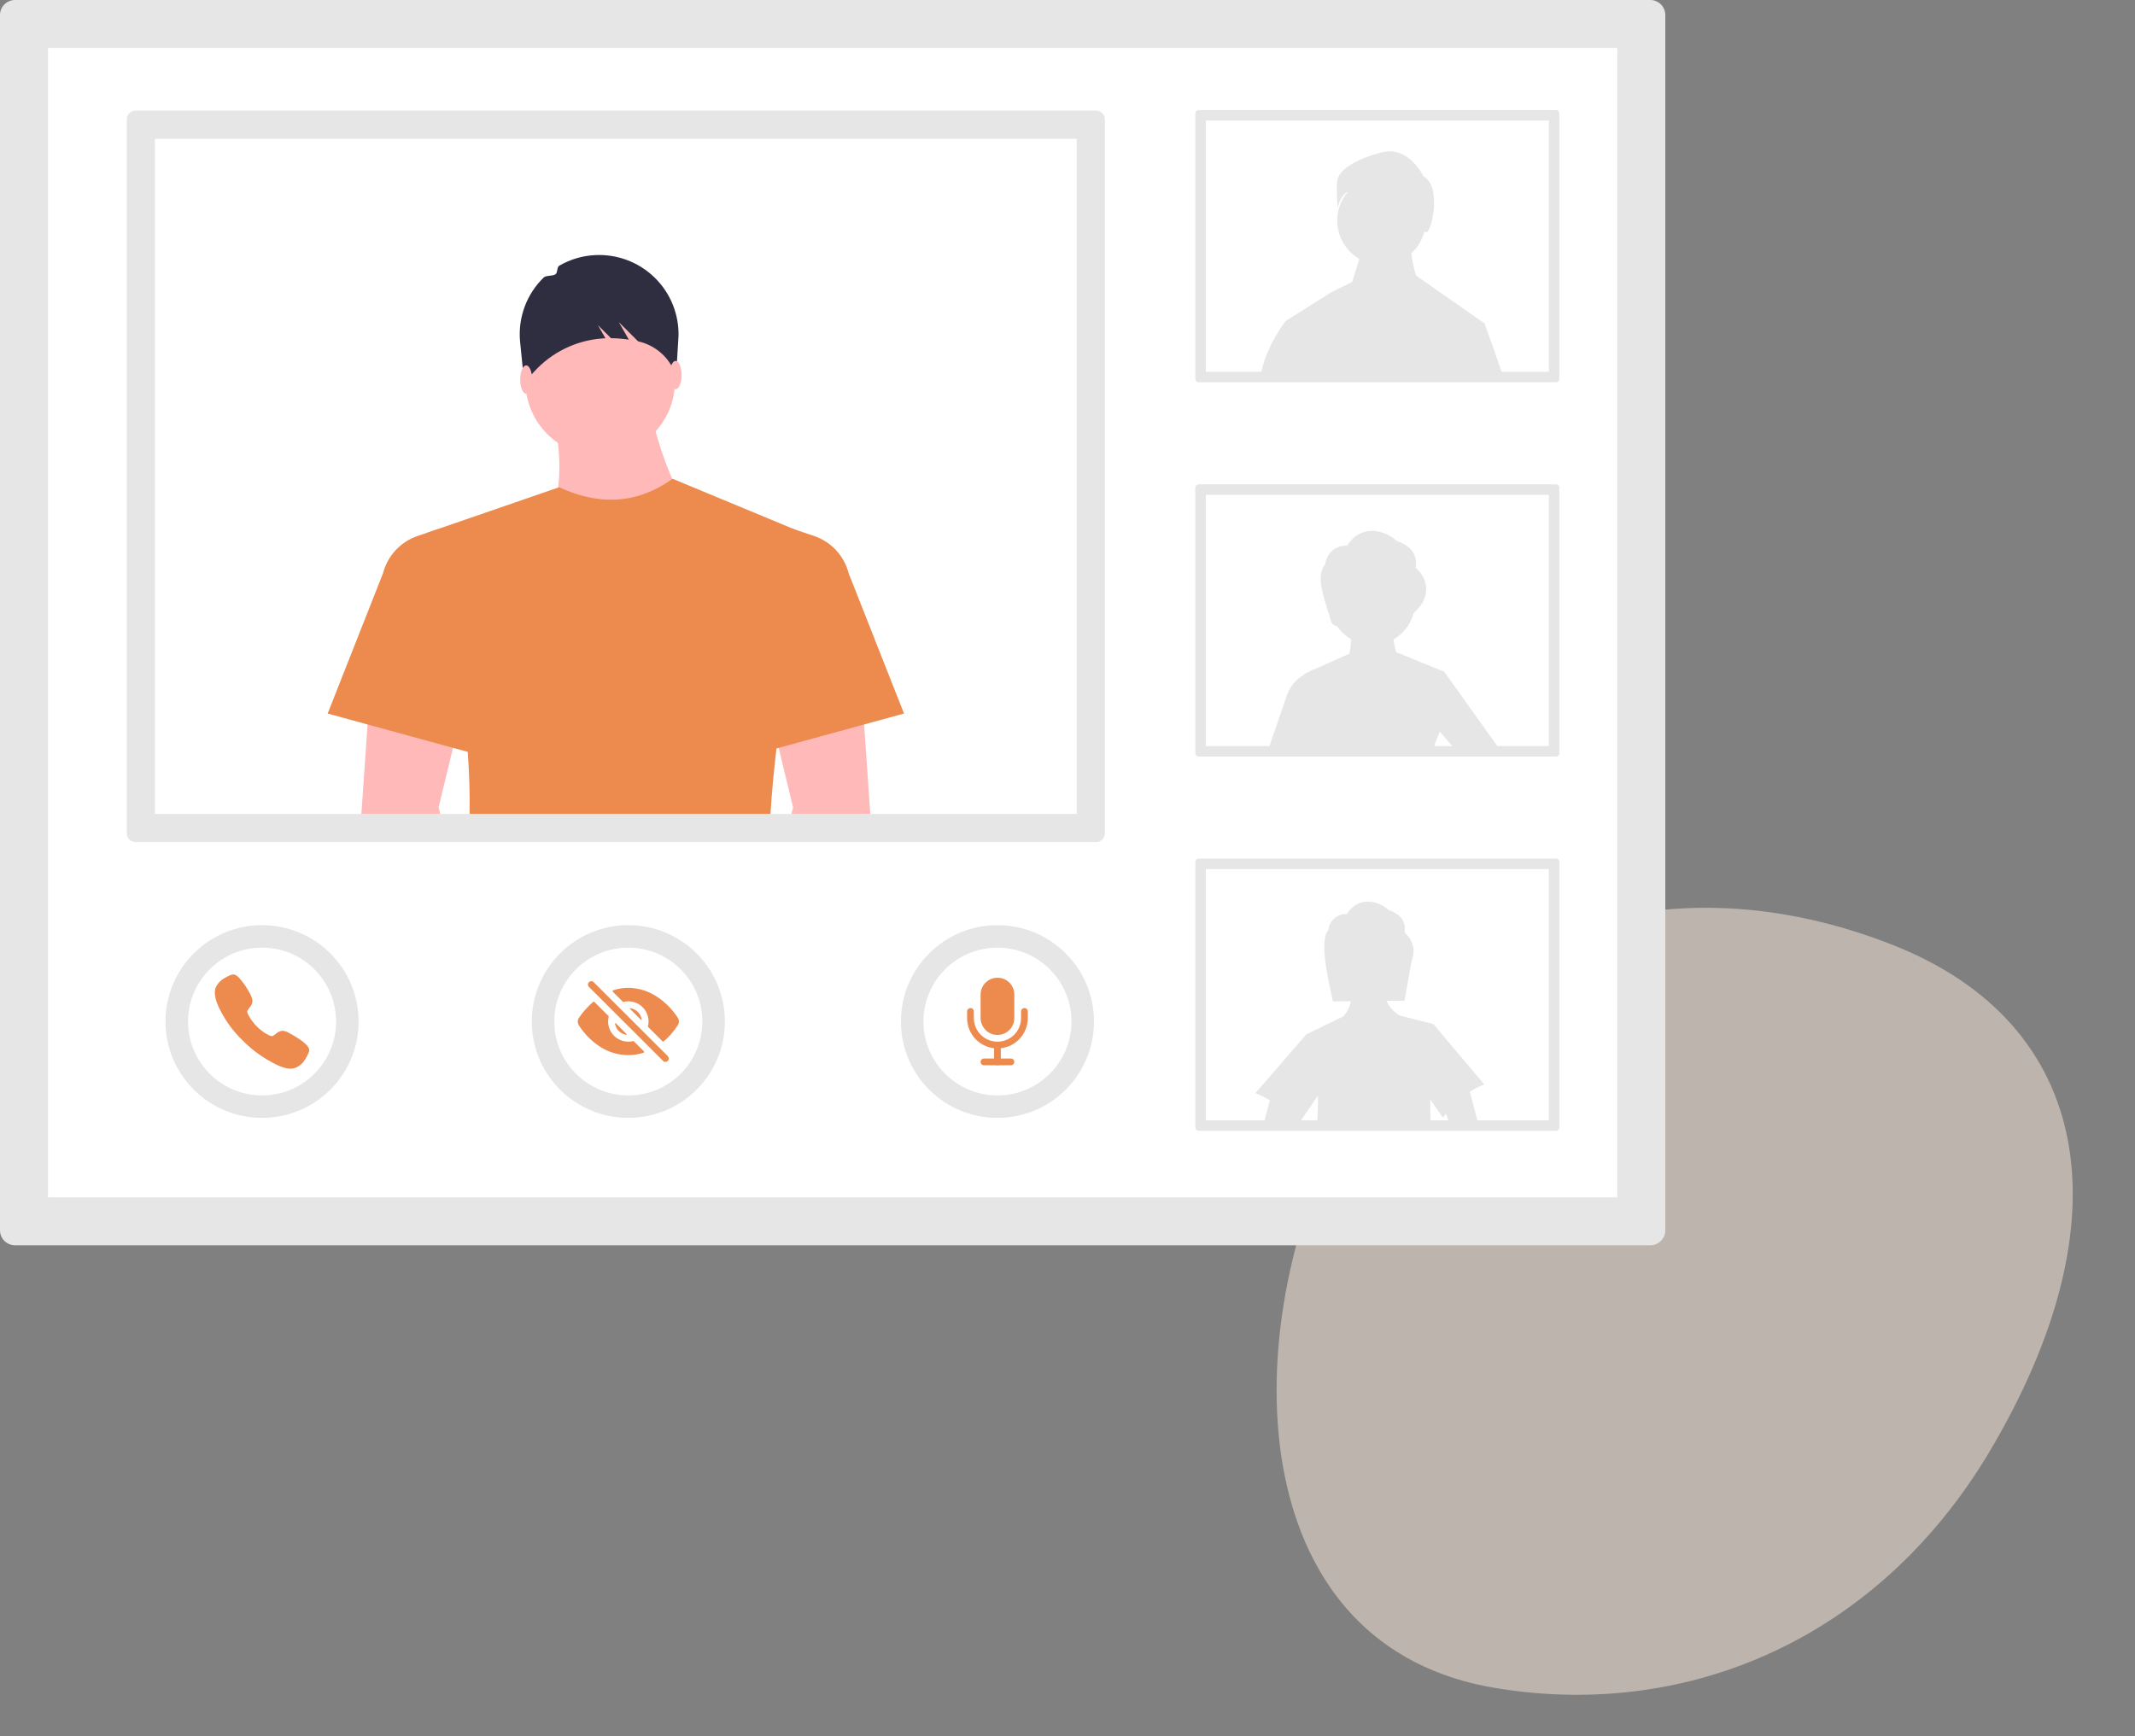 <svg xmlns="http://www.w3.org/2000/svg" width="300" height="244" viewBox="0 0 300 244" fill="none"><rect x="0" y="0" width="300" height="244" fill="#808080" stroke="none"/><path opacity="0.5" d="M265.886 132.763C294.015 143.802 299.098 171.31 279.392 204.276C263.974 229.96 237.669 241.603 210.572 237.29C175.006 231.758 173.581 188.875 187.81 159.698C201.157 132.68 232.221 119.534 265.886 132.763Z" fill="#FBE8DB"></path><g clip-path="url(#clip0)"><path d="M2.108 0C1.549 0.001 1.013 0.223 0.618 0.617C0.223 1.012 0.001 1.547 0 2.105V172.895C0.001 173.453 0.223 173.988 0.618 174.383C1.013 174.777 1.549 174.999 2.108 175H231.892C232.451 174.999 232.987 174.777 233.382 174.383C233.777 173.988 233.999 173.453 234 172.895V2.105C233.999 1.547 233.777 1.012 233.382 0.617C232.987 0.223 232.451 0.001 231.892 0H2.108Z" fill="#E6E6E6"></path><path d="M6.746 6.734V168.265H227.254V6.734H6.746Z" fill="white"></path><path d="M168.424 15.469C168.302 15.469 168.185 15.517 168.099 15.604C168.012 15.69 167.964 15.807 167.963 15.929V53.261C167.964 53.383 168.012 53.5 168.099 53.586C168.185 53.672 168.302 53.721 168.424 53.721H218.651C218.773 53.721 218.89 53.672 218.977 53.586C219.063 53.5 219.112 53.383 219.112 53.261V15.929C219.112 15.807 219.063 15.69 218.977 15.604C218.89 15.517 218.773 15.469 218.651 15.469H168.424Z" fill="#E6E6E6"></path><path d="M169.437 16.941V52.249H217.637V16.941H169.437Z" fill="white"></path><path d="M168.424 68.064C168.302 68.065 168.185 68.113 168.099 68.199C168.012 68.286 167.964 68.403 167.963 68.525V105.857C167.964 105.979 168.012 106.095 168.099 106.182C168.185 106.268 168.302 106.316 168.424 106.317H218.651C218.773 106.316 218.89 106.268 218.977 106.182C219.063 106.095 219.112 105.979 219.112 105.857V68.525C219.112 68.403 219.063 68.286 218.977 68.199C218.89 68.113 218.773 68.065 218.651 68.064H168.424Z" fill="#E6E6E6"></path><path d="M169.437 69.537V104.845H217.637V69.537H169.437Z" fill="white"></path><path d="M168.424 120.66C168.302 120.66 168.185 120.709 168.099 120.795C168.012 120.881 167.964 120.998 167.963 121.12V158.452C167.964 158.574 168.012 158.691 168.099 158.777C168.185 158.864 168.302 158.912 168.424 158.912H218.651C218.773 158.912 218.89 158.864 218.977 158.777C219.063 158.691 219.112 158.574 219.112 158.452V121.12C219.112 120.998 219.063 120.881 218.977 120.795C218.89 120.709 218.773 120.66 218.651 120.66H168.424Z" fill="#E6E6E6"></path><path d="M169.437 122.133V157.441H217.637V122.133H169.437Z" fill="white"></path><path d="M208.593 45.443L198.989 38.735H198.986L198.986 38.736C198.659 37.71 198.434 36.655 198.313 35.585C199.215 34.765 199.855 33.698 200.154 32.518C200.192 32.541 200.229 32.566 200.265 32.593C201.106 33.265 202.705 26.126 200.013 24.782C200.013 24.782 197.993 20.415 194.124 21.422C190.254 22.43 188.066 23.942 187.898 25.454C187.73 26.966 187.982 29.234 187.982 29.234C187.982 29.234 188.215 27.519 189.439 26.913C188.834 27.602 188.389 28.416 188.137 29.297C187.885 30.179 187.831 31.105 187.981 32.009C188.13 32.913 188.478 33.773 189 34.527C189.523 35.281 190.206 35.91 191 36.368C190.708 37.37 190.318 38.667 189.99 39.62H189.99L187.055 41.077L180.662 45.109C180.662 45.109 178.14 48.298 177.297 51.995C177.232 52.286 177.164 52.577 177.092 52.868H211.196C210.059 49.437 208.593 45.443 208.593 45.443Z" fill="#E6E6E6"></path><path d="M206.484 153.447C207.14 153.029 207.835 152.675 208.56 152.389L201.414 143.918L196.691 142.712C195.862 142.247 195.208 141.525 194.828 140.654L197.357 140.63L198.321 135.181C198.907 133.597 198.668 132.208 197.357 131.064C197.593 129.597 196.926 128.517 195.16 127.908C193.403 126.386 190.806 126.021 189.247 128.458C188.618 128.421 187.999 128.628 187.518 129.035C187.038 129.443 186.734 130.02 186.669 130.646C185.237 132.307 186.827 138.405 187.298 140.729L189.811 140.704C189.666 141.563 189.244 142.352 188.609 142.95L188.575 142.916L183.551 145.369L176.405 153.618C177.111 153.894 177.788 154.235 178.429 154.639L177.691 157.438H182.805L184.165 155.465H184.233C184.233 155.431 184.236 155.397 184.236 155.363L185.191 153.976C185.212 155.096 185.182 156.25 185.104 157.438H201.008C200.983 156.452 200.977 155.471 200.977 154.496L202.756 157.073C202.889 156.878 203.031 156.696 203.174 156.51L203.524 157.438H207.596L206.62 153.732C206.592 153.63 206.546 153.533 206.484 153.447Z" fill="#E6E6E6"></path><path d="M202.928 94.395L196.176 91.639C196.015 91.001 195.878 90.401 195.792 89.872C196.485 89.479 197.092 88.95 197.578 88.319C198.063 87.687 198.417 86.964 198.618 86.194L199.331 85.429C199.709 85.035 199.999 84.564 200.181 84.049C200.362 83.533 200.432 82.985 200.384 82.441C200.26 81.394 199.73 80.439 198.906 79.78C199.182 78.038 198.392 76.757 196.297 76.033C194.214 74.23 191.131 73.793 189.284 76.686C188.537 76.642 187.801 76.887 187.231 77.37C186.661 77.854 186.299 78.539 186.222 79.282C184.704 81.045 186.269 84.563 187.015 87.258C187.072 87.457 187.187 87.635 187.345 87.77C187.504 87.904 187.698 87.989 187.905 88.013C188.401 88.746 189.054 89.359 189.817 89.81C189.836 90.589 189.744 91.366 189.544 92.118L189.55 91.883L184.514 94.145L184.511 94.083L184.025 94.364L183.253 94.711C183.259 94.742 183.266 94.77 183.272 94.801L183.201 94.841C182.116 95.468 181.285 96.454 180.852 97.628L178.264 105.19H201.432C201.667 104.401 201.957 103.63 202.299 102.882L202.306 102.798L204.363 105.19H210.648L202.928 94.395Z" fill="#E6E6E6"></path><path d="M88.291 157.097C95.783 157.097 101.856 151.034 101.856 143.555C101.856 136.075 95.783 130.012 88.291 130.012C80.799 130.012 74.726 136.075 74.726 143.555C74.726 151.034 80.799 157.097 88.291 157.097Z" fill="#E6E6E6"></path><path d="M88.29 153.938C94.034 153.938 98.69 149.289 98.69 143.555C98.69 137.82 94.034 133.172 88.29 133.172C82.546 133.172 77.89 137.82 77.89 143.555C77.89 149.289 82.546 153.938 88.29 153.938Z" fill="white"></path><path d="M93.5 149.224C93.438 149.225 93.376 149.212 93.319 149.189C93.261 149.165 93.209 149.13 93.165 149.086L82.744 138.681C82.659 138.592 82.612 138.473 82.613 138.35C82.615 138.226 82.665 138.109 82.752 138.021C82.839 137.934 82.957 137.884 83.081 137.883C83.204 137.881 83.324 137.928 83.413 138.013L93.835 148.417C93.901 148.483 93.946 148.568 93.964 148.659C93.983 148.751 93.973 148.846 93.937 148.932C93.901 149.019 93.841 149.093 93.763 149.145C93.685 149.197 93.594 149.224 93.5 149.224H93.5Z" fill="#EC8B4D"></path><path d="M88.053 145.319L86.519 143.789C86.511 143.78 86.499 143.774 86.487 143.772C86.475 143.77 86.462 143.772 86.451 143.778C86.44 143.783 86.431 143.792 86.425 143.803C86.419 143.814 86.417 143.826 86.419 143.839C86.481 144.236 86.668 144.603 86.952 144.887C87.237 145.171 87.605 145.358 88.003 145.42C88.015 145.421 88.027 145.419 88.038 145.413C88.049 145.408 88.058 145.398 88.064 145.387C88.069 145.376 88.071 145.364 88.069 145.352C88.067 145.339 88.061 145.328 88.053 145.319L88.053 145.319Z" fill="#EC8B4D"></path><path d="M88.526 141.781L90.062 143.313C90.071 143.322 90.082 143.328 90.094 143.33C90.106 143.332 90.119 143.33 90.13 143.324C90.141 143.319 90.15 143.31 90.156 143.299C90.162 143.288 90.164 143.275 90.162 143.263C90.101 142.865 89.914 142.498 89.629 142.213C89.344 141.929 88.975 141.742 88.577 141.68C88.565 141.678 88.552 141.681 88.541 141.686C88.53 141.692 88.521 141.701 88.515 141.712C88.51 141.723 88.508 141.736 88.51 141.748C88.511 141.76 88.517 141.772 88.526 141.781Z" fill="#EC8B4D"></path><path d="M95.247 144.063C95.345 143.909 95.396 143.731 95.396 143.549C95.395 143.366 95.343 143.188 95.244 143.035C94.484 141.85 93.483 140.837 92.305 140.064C91.111 139.271 89.713 138.839 88.28 138.82C87.557 138.821 86.839 138.939 86.153 139.169C86.134 139.175 86.117 139.186 86.103 139.201C86.09 139.216 86.08 139.234 86.075 139.254C86.071 139.274 86.071 139.294 86.077 139.313C86.082 139.333 86.093 139.351 86.107 139.365L87.506 140.761C87.52 140.776 87.538 140.786 87.558 140.792C87.578 140.797 87.599 140.797 87.619 140.792C88.093 140.677 88.589 140.685 89.059 140.817C89.528 140.948 89.957 141.198 90.302 141.543C90.647 141.887 90.897 142.314 91.029 142.783C91.16 143.252 91.169 143.747 91.053 144.221C91.048 144.241 91.048 144.261 91.054 144.281C91.059 144.301 91.07 144.319 91.084 144.333L93.096 146.343C93.117 146.364 93.145 146.377 93.175 146.378C93.204 146.379 93.233 146.369 93.256 146.35C94.03 145.691 94.701 144.92 95.247 144.063Z" fill="#EC8B4D"></path><path d="M88.289 146.388C87.859 146.388 87.434 146.291 87.047 146.103C86.66 145.915 86.321 145.642 86.055 145.305C85.789 144.967 85.603 144.574 85.512 144.154C85.42 143.734 85.425 143.299 85.527 142.882C85.532 142.862 85.532 142.841 85.526 142.821C85.521 142.801 85.51 142.783 85.496 142.769L83.517 140.792C83.496 140.772 83.468 140.759 83.438 140.758C83.408 140.757 83.379 140.767 83.357 140.786C82.596 141.444 81.923 142.196 81.353 143.024C81.246 143.177 81.187 143.359 81.184 143.546C81.18 143.733 81.233 143.917 81.334 144.074C82.082 145.261 83.073 146.275 84.244 147.049C85.439 147.845 86.843 148.273 88.28 148.28C89.01 148.278 89.735 148.163 90.43 147.938C90.45 147.932 90.467 147.921 90.481 147.906C90.495 147.891 90.504 147.873 90.509 147.854C90.514 147.834 90.514 147.813 90.508 147.794C90.503 147.774 90.492 147.756 90.478 147.742L89.073 146.339C89.058 146.325 89.04 146.314 89.02 146.309C89 146.303 88.98 146.303 88.96 146.308C88.74 146.361 88.515 146.388 88.289 146.388Z" fill="#EC8B4D"></path><path d="M36.822 157.097C44.313 157.097 50.387 151.034 50.387 143.555C50.387 136.075 44.313 130.012 36.822 130.012C29.33 130.012 23.256 136.075 23.256 143.555C23.256 151.034 29.33 157.097 36.822 157.097Z" fill="#E6E6E6"></path><path d="M36.822 153.938C42.566 153.938 47.222 149.289 47.222 143.555C47.222 137.82 42.566 133.172 36.822 133.172C31.078 133.172 26.422 137.82 26.422 143.555C26.422 149.289 31.078 153.938 36.822 153.938Z" fill="white"></path><path d="M40.817 150.176C40.239 150.176 39.428 149.967 38.212 149.289C36.701 148.483 35.321 147.453 34.12 146.233C32.877 145.051 31.838 143.671 31.047 142.15C29.956 140.169 30.142 139.131 30.35 138.687C30.59 138.202 30.967 137.798 31.435 137.525C31.703 137.35 31.987 137.199 32.283 137.076C32.313 137.063 32.34 137.051 32.365 137.04C32.463 136.985 32.571 136.951 32.683 136.941C32.795 136.931 32.908 136.944 33.015 136.981C33.251 137.095 33.461 137.256 33.632 137.454C34.248 138.144 34.767 138.914 35.177 139.743C35.345 140.029 35.448 140.349 35.48 140.68C35.455 141.007 35.322 141.317 35.102 141.561C35.063 141.614 35.025 141.664 34.987 141.714C34.762 142.009 34.713 142.095 34.745 142.247C34.811 142.554 35.304 143.466 36.113 144.272C36.922 145.078 37.809 145.539 38.118 145.604C38.277 145.638 38.364 145.587 38.67 145.354C38.714 145.32 38.759 145.286 38.806 145.251C39.051 145.021 39.366 144.88 39.702 144.851H39.703C40.039 144.886 40.363 144.999 40.647 145.182C41.18 145.45 42.397 146.174 42.931 146.712C43.13 146.882 43.291 147.092 43.406 147.327C43.442 147.434 43.456 147.546 43.446 147.659C43.436 147.771 43.402 147.879 43.346 147.977C43.336 148.002 43.323 148.029 43.311 148.059C43.186 148.354 43.035 148.636 42.858 148.903C42.584 149.37 42.178 149.746 41.692 149.985C41.419 150.114 41.12 150.179 40.817 150.176Z" fill="#EC8B4D"></path><path d="M140.157 157.097C147.649 157.097 153.722 151.034 153.722 143.555C153.722 136.075 147.649 130.012 140.157 130.012C132.665 130.012 126.592 136.075 126.592 143.555C126.592 151.034 132.665 157.097 140.157 157.097Z" fill="#E6E6E6"></path><path d="M140.157 153.938C145.901 153.938 150.557 149.289 150.557 143.555C150.557 137.82 145.901 133.172 140.157 133.172C134.413 133.172 129.757 137.82 129.757 143.555C129.757 149.289 134.413 153.938 140.157 153.938Z" fill="white"></path><path d="M142.052 149.702H138.263C138.137 149.702 138.017 149.652 137.928 149.563C137.839 149.474 137.789 149.354 137.789 149.229C137.789 149.103 137.839 148.983 137.928 148.894C138.017 148.806 138.137 148.756 138.263 148.756H142.052C142.178 148.756 142.298 148.806 142.387 148.894C142.476 148.983 142.526 149.103 142.526 149.229C142.526 149.354 142.476 149.474 142.387 149.563C142.298 149.652 142.178 149.702 142.052 149.702Z" fill="#EC8B4D"></path><path d="M140.157 147.337C139.027 147.336 137.943 146.887 137.144 146.089C136.345 145.291 135.895 144.209 135.894 143.081V142.135C135.894 142.01 135.944 141.889 136.033 141.801C136.122 141.712 136.242 141.662 136.368 141.662C136.493 141.662 136.614 141.712 136.703 141.801C136.792 141.889 136.841 142.01 136.841 142.135V143.081C136.842 143.958 137.192 144.8 137.814 145.42C138.435 146.04 139.278 146.388 140.157 146.388C141.036 146.388 141.879 146.04 142.501 145.42C143.123 144.8 143.472 143.958 143.473 143.081V142.135C143.473 142.01 143.523 141.889 143.612 141.801C143.701 141.712 143.821 141.662 143.947 141.662C144.073 141.662 144.193 141.712 144.282 141.801C144.371 141.889 144.421 142.01 144.421 142.135V143.081C144.419 144.209 143.97 145.291 143.171 146.089C142.371 146.887 141.288 147.336 140.157 147.337Z" fill="#EC8B4D"></path><path d="M140.157 149.703C140.095 149.703 140.033 149.691 139.976 149.667C139.918 149.643 139.866 149.608 139.822 149.565C139.778 149.521 139.743 149.468 139.719 149.411C139.696 149.354 139.683 149.292 139.683 149.23V146.866C139.683 146.74 139.733 146.62 139.822 146.531C139.911 146.442 140.031 146.393 140.157 146.393C140.283 146.393 140.403 146.442 140.492 146.531C140.581 146.62 140.631 146.74 140.631 146.866V149.23C140.631 149.292 140.619 149.354 140.595 149.411C140.571 149.468 140.536 149.521 140.492 149.565C140.448 149.608 140.396 149.643 140.338 149.667C140.281 149.691 140.219 149.703 140.157 149.703Z" fill="#EC8B4D"></path><path d="M140.158 145.446C139.845 145.445 139.536 145.382 139.248 145.26C138.96 145.137 138.7 144.958 138.483 144.734C138.039 144.286 137.79 143.682 137.789 143.052V139.771C137.788 139.462 137.848 139.155 137.965 138.869C138.083 138.583 138.255 138.322 138.474 138.103C138.692 137.883 138.951 137.709 139.237 137.589C139.523 137.47 139.829 137.408 140.139 137.406C140.145 137.406 140.151 137.406 140.158 137.406C140.47 137.403 140.779 137.462 141.068 137.58C141.357 137.697 141.619 137.871 141.84 138.091C142.06 138.312 142.235 138.574 142.353 138.862C142.47 139.151 142.529 139.46 142.526 139.771V143.052C142.529 143.683 142.282 144.289 141.838 144.738C141.394 145.187 140.789 145.441 140.158 145.446Z" fill="#EC8B4D"></path><path d="M19.05 15.543C18.722 15.543 18.407 15.674 18.175 15.905C17.943 16.137 17.812 16.451 17.812 16.779V117.097C17.812 117.425 17.943 117.739 18.175 117.971C18.407 118.203 18.722 118.333 19.05 118.334H154.02C154.348 118.333 154.663 118.203 154.895 117.971C155.127 117.739 155.257 117.425 155.258 117.097V16.779C155.257 16.451 155.127 16.137 154.895 15.905C154.663 15.674 154.348 15.543 154.02 15.543H19.05Z" fill="#E6E6E6"></path><path d="M21.774 19.498V114.377H151.295V19.498H21.774Z" fill="white"></path><path d="M111.207 114.378L111.441 113.466L109.416 105.093L109.219 104.271L109.07 103.656L109.307 103.577L121.269 99.598L121.422 101.807L122.289 114.378H111.207Z" fill="#FFB9B9"></path><path d="M63.653 105.093L61.629 113.466L61.862 114.378H50.78L51.648 101.807L51.801 99.598L64 103.656L63.653 105.093Z" fill="#FFB9B9"></path><path d="M96.531 71.517L77.216 73.547C79.245 68.332 78.869 62.348 77.216 55.955H91.109C92.022 61.411 93.855 66.673 96.531 71.517Z" fill="#FFB9B9"></path><path d="M84.332 64.074C90.134 64.074 94.837 59.379 94.837 53.587C94.837 47.795 90.134 43.1 84.332 43.1C78.531 43.1 73.828 47.795 73.828 53.587C73.828 59.379 78.531 64.074 84.332 64.074Z" fill="#FFB9B9"></path><path d="M114.492 75.577C112.274 85.362 110.449 94.664 109.307 103.576C109.275 103.809 109.246 104.039 109.218 104.27C109.181 104.572 109.143 104.874 109.109 105.176C108.735 108.289 108.453 111.356 108.263 114.377H65.986C66.03 111.528 65.936 108.614 65.724 105.66C64.995 95.528 62.855 84.932 59.934 74.9L59.955 74.892L78.437 68.518L78.571 68.472C83.899 70.927 89.204 71.04 94.466 67.315C94.483 67.304 94.498 67.292 94.514 67.281L111.743 74.437L111.749 74.439L114.492 75.577Z" fill="#EC8B4D"></path><path d="M127.028 100.274L106.019 106.025L111.102 74.225L114.344 75.304C115.533 75.699 116.604 76.385 117.46 77.3C118.315 78.214 118.928 79.328 119.243 80.539L127.028 100.274Z" fill="#EC8B4D"></path><path d="M46.041 100.274L67.05 106.025L61.968 74.225L58.725 75.304C57.536 75.699 56.465 76.385 55.61 77.3C54.754 78.214 54.141 79.328 53.827 80.539L46.041 100.274Z" fill="#EC8B4D"></path><path d="M83.657 35.847C81.87 35.928 80.129 36.44 78.583 37.338C78.227 37.545 78.391 38.29 78.063 38.533C77.649 38.839 76.75 38.653 76.384 39.011C75.201 40.164 74.29 41.566 73.717 43.115C73.145 44.663 72.925 46.32 73.074 47.964L73.658 53.756L75.034 52.253C77.503 49.521 80.929 47.841 84.604 47.563C84.76 47.552 84.917 47.544 85.073 47.538L84.014 45.687L85.855 47.525C86.695 47.534 87.533 47.602 88.363 47.729L86.954 45.268L89.657 47.966L89.657 47.966C90.762 48.209 91.795 48.707 92.672 49.421C93.549 50.135 94.246 51.045 94.706 52.077L95.006 52.741L95.342 47.215C95.375 45.688 95.094 44.17 94.514 42.756C93.935 41.342 93.07 40.062 91.974 38.995C90.878 37.929 89.574 37.099 88.143 36.558C86.712 36.016 85.185 35.774 83.657 35.847Z" fill="#2F2E41"></path><path d="M73.935 55.331C74.399 55.331 74.775 54.439 74.775 53.339C74.775 52.239 74.399 51.348 73.935 51.348C73.471 51.348 73.095 52.239 73.095 53.339C73.095 54.439 73.471 55.331 73.935 55.331Z" fill="#FFB9B9"></path><path d="M94.935 54.702C95.399 54.702 95.775 53.81 95.775 52.71C95.775 51.611 95.399 50.719 94.935 50.719C94.471 50.719 94.095 51.611 94.095 52.71C94.095 53.81 94.471 54.702 94.935 54.702Z" fill="#FFB9B9"></path></g><defs><clipPath id="clip0"><rect width="234" height="175" fill="white"></rect></clipPath></defs></svg>